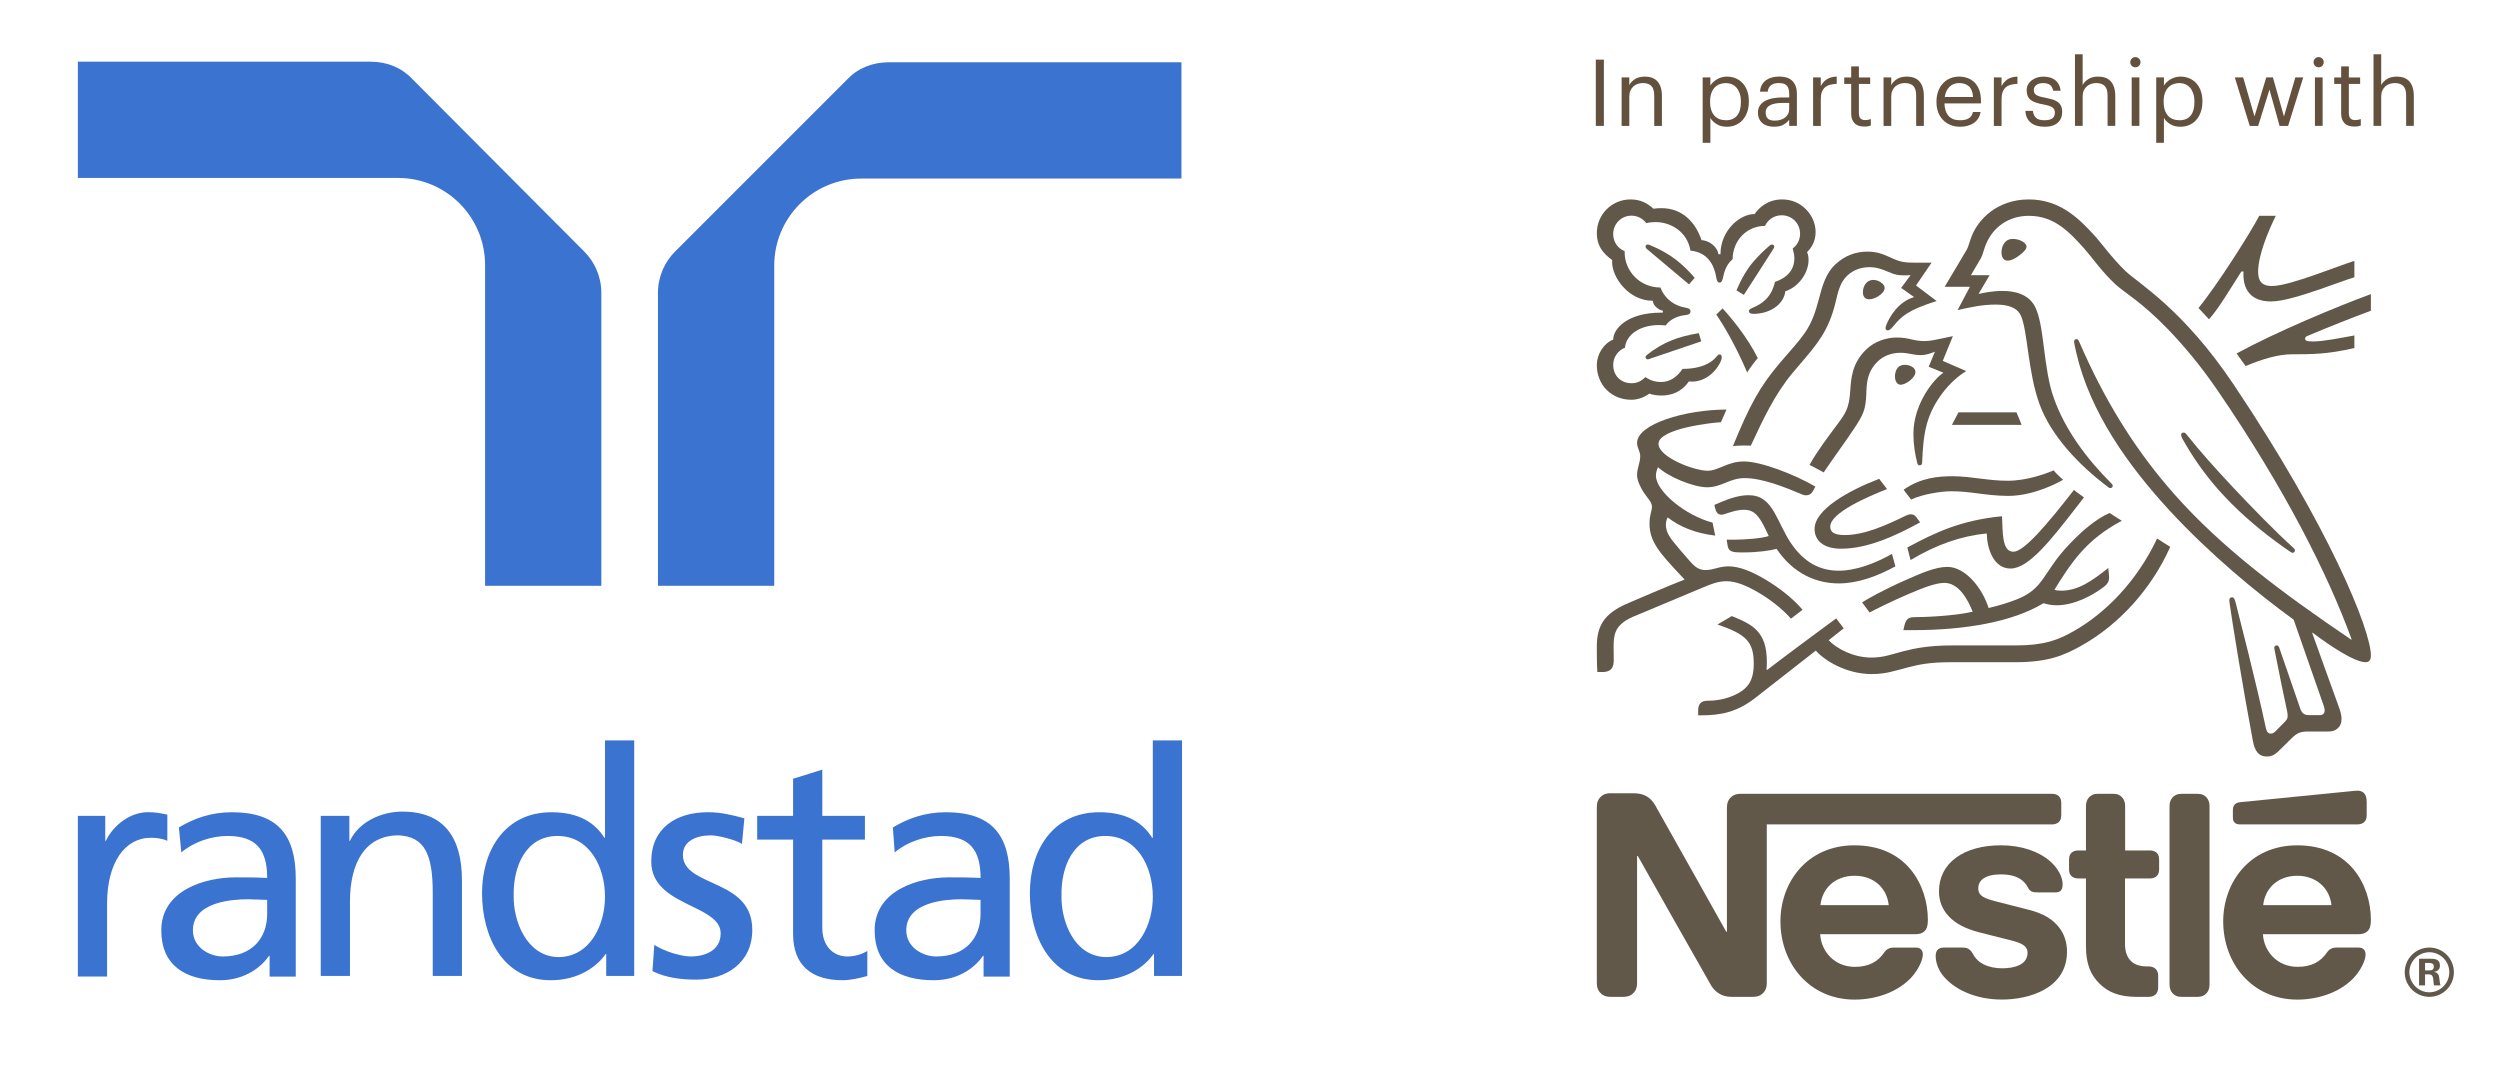 <svg width="190" height="83" viewBox="0 0 190 83" fill="none" xmlns="http://www.w3.org/2000/svg">
<path d="M121.282 4.532H121.895V9.568H121.282V4.532Z" fill="#63513D"/>
<path d="M123.241 5.884H123.826V6.469C123.91 6.295 124.053 6.144 124.253 6.014C124.453 5.885 124.705 5.821 125.01 5.821C125.198 5.821 125.371 5.847 125.532 5.902C125.692 5.957 125.829 6.043 125.944 6.162C126.058 6.283 126.148 6.437 126.211 6.624C126.274 6.812 126.306 7.04 126.306 7.307V9.569H125.721V7.255C125.721 6.929 125.651 6.691 125.51 6.54C125.368 6.389 125.15 6.313 124.855 6.313C124.719 6.313 124.588 6.334 124.464 6.378C124.34 6.42 124.231 6.484 124.137 6.568C124.043 6.653 123.968 6.76 123.912 6.887C123.856 7.015 123.828 7.16 123.828 7.325V9.569H123.243V5.884H123.241Z" fill="#63513D"/>
<path d="M129.404 5.884H129.989V6.504C130.041 6.414 130.11 6.329 130.197 6.246C130.283 6.164 130.381 6.091 130.489 6.028C130.597 5.965 130.714 5.915 130.842 5.877C130.969 5.839 131.101 5.821 131.236 5.821C131.476 5.821 131.7 5.863 131.905 5.948C132.112 6.032 132.289 6.155 132.437 6.315C132.585 6.474 132.702 6.669 132.786 6.9C132.87 7.129 132.913 7.388 132.913 7.675V7.731C132.913 8.012 132.872 8.27 132.793 8.502C132.713 8.734 132.599 8.936 132.454 9.104C132.308 9.273 132.132 9.403 131.925 9.494C131.718 9.585 131.488 9.632 131.235 9.632C130.93 9.632 130.672 9.566 130.464 9.434C130.255 9.303 130.096 9.146 129.988 8.963V10.851H129.403V5.884H129.404ZM131.18 9.139C131.547 9.139 131.826 9.021 132.019 8.785C132.212 8.548 132.307 8.207 132.307 7.758V7.702C132.307 7.472 132.276 7.271 132.216 7.096C132.154 6.921 132.073 6.775 131.973 6.66C131.872 6.546 131.751 6.459 131.613 6.402C131.474 6.343 131.327 6.313 131.172 6.313C131.003 6.313 130.845 6.341 130.696 6.397C130.548 6.453 130.42 6.539 130.313 6.653C130.205 6.768 130.12 6.912 130.059 7.089C129.998 7.264 129.968 7.468 129.968 7.702V7.758C129.968 7.991 129.998 8.194 130.057 8.368C130.115 8.541 130.198 8.684 130.303 8.799C130.408 8.914 130.537 8.999 130.686 9.055C130.836 9.111 131.001 9.139 131.179 9.139H131.18Z" fill="#63513D"/>
<path d="M134.829 9.631C134.659 9.631 134.5 9.61 134.35 9.568C134.2 9.526 134.069 9.461 133.96 9.371C133.849 9.282 133.762 9.17 133.699 9.032C133.636 8.897 133.604 8.734 133.604 8.547C133.604 8.336 133.656 8.156 133.76 8.011C133.863 7.865 134 7.748 134.171 7.658C134.342 7.569 134.539 7.504 134.763 7.465C134.986 7.426 135.215 7.405 135.45 7.405H135.979V7.139C135.979 6.845 135.918 6.634 135.796 6.505C135.674 6.376 135.471 6.312 135.19 6.312C134.683 6.312 134.401 6.53 134.345 6.967H133.76C133.778 6.756 133.831 6.576 133.918 6.431C134.005 6.285 134.115 6.166 134.249 6.075C134.384 5.984 134.534 5.919 134.7 5.878C134.867 5.839 135.039 5.818 135.218 5.818C135.397 5.818 135.561 5.837 135.724 5.878C135.888 5.919 136.032 5.989 136.154 6.089C136.276 6.19 136.375 6.326 136.449 6.494C136.525 6.663 136.563 6.877 136.563 7.135V9.566H135.978V9.101C135.842 9.275 135.684 9.406 135.506 9.496C135.327 9.585 135.102 9.63 134.83 9.63L134.829 9.631ZM134.886 9.167C135.042 9.167 135.186 9.147 135.32 9.107C135.454 9.067 135.569 9.009 135.666 8.934C135.762 8.859 135.838 8.767 135.895 8.656C135.951 8.545 135.979 8.419 135.979 8.28V7.822H135.473C135.289 7.822 135.119 7.835 134.962 7.861C134.805 7.886 134.668 7.928 134.553 7.984C134.438 8.04 134.349 8.114 134.286 8.207C134.223 8.298 134.191 8.412 134.191 8.548C134.191 8.741 134.242 8.893 134.346 9.003C134.45 9.114 134.63 9.168 134.889 9.168L134.886 9.167Z" fill="#63513D"/>
<path d="M137.794 5.884H138.379V6.546C138.435 6.442 138.5 6.347 138.572 6.26C138.645 6.173 138.729 6.098 138.823 6.035C138.917 5.972 139.027 5.922 139.155 5.884C139.282 5.846 139.427 5.825 139.591 5.821V6.371C139.408 6.381 139.241 6.404 139.092 6.441C138.942 6.479 138.813 6.542 138.708 6.631C138.603 6.721 138.522 6.838 138.465 6.987C138.407 7.135 138.381 7.321 138.381 7.546V9.569H137.796V5.884H137.794Z" fill="#63513D"/>
<path d="M141.683 9.618C141.345 9.618 141.096 9.528 140.933 9.35C140.771 9.171 140.69 8.937 140.69 8.646V6.378H140.161V5.885H140.69V5.047H141.275V5.885H142.134V6.378H141.275V8.59C141.275 8.947 141.427 9.126 141.732 9.126C141.826 9.126 141.909 9.119 141.979 9.105C142.049 9.091 142.117 9.073 142.183 9.049V9.542C142.121 9.566 142.054 9.584 141.979 9.598C141.903 9.612 141.805 9.619 141.683 9.619V9.618Z" fill="#63513D"/>
<path d="M143.149 5.884H143.734V6.469C143.818 6.295 143.96 6.144 144.16 6.014C144.361 5.885 144.612 5.821 144.918 5.821C145.105 5.821 145.279 5.847 145.44 5.902C145.599 5.957 145.736 6.043 145.851 6.162C145.966 6.283 146.055 6.437 146.118 6.624C146.181 6.812 146.213 7.04 146.213 7.307V9.569H145.629V7.255C145.629 6.929 145.559 6.691 145.417 6.54C145.276 6.389 145.058 6.313 144.762 6.313C144.626 6.313 144.495 6.334 144.372 6.378C144.247 6.42 144.138 6.484 144.044 6.568C143.951 6.653 143.875 6.76 143.819 6.887C143.763 7.015 143.735 7.16 143.735 7.325V9.569H143.15V5.884H143.149Z" fill="#63513D"/>
<path d="M148.954 9.632C148.691 9.632 148.451 9.587 148.236 9.497C148.02 9.408 147.831 9.282 147.672 9.121C147.512 8.958 147.389 8.762 147.302 8.533C147.216 8.303 147.172 8.047 147.172 7.765V7.709C147.172 7.432 147.214 7.177 147.299 6.945C147.383 6.712 147.502 6.512 147.655 6.346C147.807 6.179 147.989 6.05 148.201 5.958C148.412 5.867 148.644 5.821 148.898 5.821C149.109 5.821 149.315 5.856 149.513 5.924C149.714 5.993 149.89 6.101 150.045 6.248C150.201 6.395 150.324 6.585 150.415 6.819C150.506 7.052 150.552 7.335 150.552 7.667V7.858H147.777C147.791 8.274 147.897 8.592 148.094 8.811C148.292 9.031 148.58 9.14 148.961 9.14C149.539 9.14 149.865 8.932 149.94 8.513H150.525C150.459 8.881 150.286 9.161 150.003 9.35C149.722 9.539 149.372 9.634 148.954 9.634V9.632ZM149.954 7.37C149.926 6.992 149.819 6.722 149.634 6.558C149.448 6.395 149.203 6.313 148.898 6.313C148.593 6.313 148.352 6.409 148.162 6.598C147.971 6.786 147.851 7.044 147.799 7.371H149.954V7.37Z" fill="#63513D"/>
<path d="M151.531 5.884H152.116V6.546C152.172 6.442 152.237 6.347 152.31 6.26C152.382 6.173 152.466 6.098 152.56 6.035C152.654 5.972 152.764 5.922 152.892 5.884C153.019 5.846 153.165 5.825 153.328 5.821V6.371C153.145 6.381 152.979 6.404 152.829 6.441C152.679 6.479 152.55 6.542 152.445 6.631C152.34 6.721 152.259 6.838 152.202 6.987C152.144 7.135 152.118 7.321 152.118 7.546V9.569H151.533V5.884H151.531Z" fill="#63513D"/>
<path d="M155.372 9.631C154.931 9.631 154.584 9.526 154.333 9.316C154.081 9.106 153.947 8.81 153.929 8.428H154.5C154.524 8.649 154.599 8.822 154.729 8.948C154.858 9.076 155.071 9.139 155.367 9.139C155.664 9.139 155.853 9.091 155.98 8.994C156.108 8.899 156.171 8.752 156.171 8.556C156.171 8.36 156.099 8.228 155.955 8.144C155.812 8.06 155.597 7.992 155.31 7.941C155.071 7.899 154.869 7.848 154.704 7.789C154.54 7.731 154.409 7.659 154.309 7.575C154.21 7.491 154.139 7.389 154.094 7.273C154.049 7.156 154.027 7.017 154.027 6.857C154.027 6.688 154.064 6.54 154.14 6.411C154.216 6.282 154.312 6.175 154.433 6.088C154.553 6.001 154.686 5.935 154.834 5.89C154.983 5.846 155.129 5.823 155.275 5.823C155.439 5.823 155.597 5.841 155.747 5.876C155.896 5.911 156.032 5.972 156.151 6.057C156.271 6.142 156.371 6.253 156.451 6.39C156.53 6.527 156.582 6.695 156.606 6.894H156.042C156 6.692 155.919 6.545 155.798 6.453C155.678 6.362 155.502 6.316 155.267 6.316C155.055 6.316 154.886 6.363 154.76 6.46C154.633 6.555 154.57 6.683 154.57 6.842C154.57 6.926 154.582 6.997 154.609 7.056C154.634 7.115 154.68 7.165 154.746 7.21C154.812 7.255 154.9 7.294 155.011 7.329C155.121 7.364 155.261 7.396 155.43 7.424C155.618 7.462 155.791 7.503 155.951 7.547C156.111 7.592 156.248 7.652 156.362 7.731C156.477 7.808 156.567 7.908 156.63 8.033C156.693 8.158 156.725 8.318 156.725 8.516C156.725 8.853 156.612 9.125 156.386 9.329C156.161 9.533 155.822 9.635 155.372 9.635V9.631Z" fill="#63513D"/>
<path d="M157.696 4.123H158.281V6.469C158.365 6.295 158.508 6.144 158.708 6.014C158.908 5.885 159.16 5.821 159.465 5.821C159.653 5.821 159.826 5.847 159.987 5.902C160.147 5.956 160.284 6.043 160.398 6.162C160.513 6.282 160.603 6.436 160.666 6.624C160.729 6.811 160.761 7.04 160.761 7.307V9.568H160.176V7.255C160.176 6.929 160.106 6.691 159.965 6.54C159.823 6.389 159.605 6.313 159.31 6.313C159.174 6.313 159.042 6.334 158.919 6.378C158.795 6.42 158.686 6.484 158.592 6.568C158.498 6.653 158.422 6.76 158.366 6.887C158.31 7.014 158.282 7.16 158.282 7.325V9.568H157.698V4.123H157.696Z" fill="#63513D"/>
<path d="M162.289 5.115C162.181 5.115 162.089 5.077 162.015 5.002C161.939 4.926 161.901 4.835 161.901 4.728C161.901 4.62 161.939 4.527 162.015 4.453C162.09 4.379 162.181 4.34 162.289 4.34C162.397 4.34 162.489 4.378 162.563 4.453C162.639 4.529 162.677 4.62 162.677 4.728C162.677 4.835 162.639 4.928 162.563 5.002C162.488 5.076 162.397 5.115 162.289 5.115ZM162.008 5.883H162.593V9.568H162.008V5.883Z" fill="#63513D"/>
<path d="M163.875 5.884H164.46V6.504C164.512 6.414 164.58 6.329 164.667 6.246C164.754 6.164 164.852 6.091 164.959 6.028C165.067 5.965 165.185 5.915 165.312 5.877C165.439 5.839 165.571 5.821 165.707 5.821C165.946 5.821 166.17 5.863 166.376 5.948C166.583 6.032 166.759 6.155 166.907 6.315C167.056 6.474 167.172 6.669 167.256 6.9C167.34 7.129 167.383 7.388 167.383 7.675V7.731C167.383 8.012 167.343 8.27 167.263 8.502C167.183 8.734 167.07 8.936 166.924 9.104C166.779 9.273 166.602 9.403 166.395 9.494C166.188 9.585 165.959 9.632 165.705 9.632C165.4 9.632 165.143 9.566 164.934 9.434C164.726 9.303 164.566 9.146 164.458 8.963V10.851H163.873V5.884H163.875ZM165.649 9.139C166.016 9.139 166.294 9.021 166.488 8.785C166.681 8.548 166.776 8.207 166.776 7.758V7.702C166.776 7.472 166.745 7.271 166.685 7.096C166.623 6.921 166.542 6.775 166.441 6.66C166.341 6.546 166.22 6.459 166.082 6.402C165.943 6.343 165.796 6.313 165.641 6.313C165.472 6.313 165.313 6.341 165.165 6.397C165.017 6.453 164.889 6.539 164.782 6.653C164.674 6.768 164.588 6.912 164.528 7.089C164.467 7.264 164.437 7.468 164.437 7.702V7.758C164.437 7.991 164.467 8.194 164.526 8.368C164.584 8.541 164.667 8.684 164.772 8.799C164.877 8.914 165.006 8.999 165.155 9.055C165.305 9.111 165.47 9.139 165.648 9.139H165.649Z" fill="#63513D"/>
<path d="M169.848 5.884H170.482L171.341 8.849L172.235 5.884H172.742L173.58 8.849L174.446 5.884H175.045L173.896 9.569H173.248L172.48 6.807L171.621 9.569H170.98L169.846 5.884H169.848Z" fill="#63513D"/>
<path d="M176.217 5.115C176.109 5.115 176.017 5.077 175.942 5.002C175.867 4.926 175.83 4.835 175.83 4.728C175.83 4.62 175.868 4.527 175.942 4.453C176.018 4.378 176.109 4.34 176.217 4.34C176.324 4.34 176.417 4.378 176.491 4.453C176.566 4.529 176.603 4.62 176.603 4.728C176.603 4.835 176.565 4.928 176.491 5.002C176.415 5.077 176.324 5.115 176.217 5.115ZM175.935 5.883H176.52V9.568H175.935V5.883Z" fill="#63513D"/>
<path d="M178.922 9.618C178.583 9.618 178.334 9.528 178.172 9.35C178.009 9.171 177.928 8.937 177.928 8.646V6.378H177.399V5.885H177.928V5.047H178.513V5.885H179.372V6.378H178.513V8.59C178.513 8.947 178.666 9.126 178.971 9.126C179.065 9.126 179.147 9.119 179.217 9.105C179.287 9.091 179.356 9.073 179.421 9.049V9.542C179.36 9.566 179.293 9.584 179.217 9.598C179.142 9.612 179.044 9.619 178.922 9.619V9.618Z" fill="#63513D"/>
<path d="M180.387 4.123H180.972V6.469C181.056 6.295 181.199 6.144 181.399 6.014C181.599 5.885 181.851 5.821 182.156 5.821C182.344 5.821 182.517 5.847 182.677 5.902C182.836 5.956 182.973 6.043 183.088 6.162C183.203 6.282 183.292 6.436 183.355 6.624C183.418 6.811 183.45 7.04 183.45 7.307V9.568H182.866V7.255C182.866 6.929 182.796 6.691 182.654 6.54C182.513 6.389 182.295 6.313 181.999 6.313C181.863 6.313 181.732 6.334 181.609 6.378C181.484 6.42 181.375 6.484 181.281 6.568C181.188 6.653 181.112 6.76 181.056 6.887C181 7.014 180.972 7.16 180.972 7.325V9.568H180.387V4.123Z" fill="#63513D"/>
<path d="M175.426 25.505C176.671 24.976 178.902 24.084 180.188 23.616V22.35C177.605 23.304 173.071 25.182 169.979 26.864C170.062 26.968 170.602 27.725 170.664 27.819C171.971 27.279 173.143 26.926 174.201 26.926C175.685 26.926 176.9 26.926 178.933 26.449V25.494C177.791 25.701 176.578 25.95 175.788 25.95C175.321 25.95 175.187 25.887 175.187 25.732C175.187 25.638 175.25 25.577 175.425 25.504L175.426 25.505Z" fill="#62584A"/>
<path d="M145.244 37.968C146.137 37.542 147.578 37.335 148.294 37.335C148.948 37.335 149.623 37.408 150.245 37.49C150.951 37.584 151.771 37.688 152.631 37.688C154.582 37.688 156.491 36.649 156.792 36.463C156.553 36.256 156.252 35.965 156.076 35.747C155.453 36.017 154.021 36.536 152.599 36.536C151.894 36.536 151.302 36.473 150.648 36.39C149.839 36.287 149.071 36.193 148.418 36.193C147.329 36.193 145.98 36.297 144.673 37.22L145.244 37.968Z" fill="#62584A"/>
<path d="M145.357 27.902C145.181 27.778 144.962 27.726 144.765 27.726C144.33 27.726 144.153 27.985 144.069 28.255C144.027 28.38 144.018 28.504 144.018 28.608C144.018 28.981 144.184 29.24 144.453 29.24C144.827 29.24 145.574 28.721 145.574 28.275C145.574 28.14 145.512 28.005 145.356 27.901L145.357 27.902Z" fill="#62584A"/>
<path d="M161.254 39.577C160.962 39.401 160.548 39.13 160.33 38.985C159.261 39.452 158.203 40.386 157.3 41.33C155.225 43.488 155.412 44.734 153.222 45.575C152.672 45.782 151.997 46.01 151.137 46.208C150.629 44.64 149.352 43.084 148.003 43.084C147.07 43.084 145.99 43.572 144.745 44.122C143.283 44.766 141.944 45.502 141.518 45.782L142.089 46.55C142.524 46.311 143.781 45.69 145.037 45.15C146.127 44.682 147.112 44.299 147.775 44.299C148.844 44.299 149.539 45.513 149.923 46.489C148.523 46.821 146.219 46.904 145.525 46.904C145.203 46.904 145.09 46.956 144.975 47.05C144.871 47.144 144.789 47.309 144.737 47.538L144.654 47.891H145.402C149.282 47.891 152.945 47.279 155.3 45.846C155.632 45.94 155.923 46.002 156.297 46.002C157.646 46.002 159.035 45.264 159.907 44.59C160.218 44.35 160.291 44.133 160.291 43.894C160.291 43.779 160.281 43.676 160.27 43.572L160.229 43.168C158.984 44.153 157.947 44.891 156.66 44.891C156.432 44.891 156.266 44.87 156.131 44.828C157.387 42.814 158.508 41.029 161.258 39.577H161.254Z" fill="#62584A"/>
<path d="M173.548 41.58L174.056 41.932C174.129 41.984 174.18 42.015 174.242 42.015C174.346 42.015 174.418 41.911 174.418 41.829C174.418 41.777 174.397 41.725 174.336 41.673C172.822 40.294 171.191 38.611 169.667 36.994C168.473 35.717 167.25 34.368 166.17 33.009C166.097 32.916 166.036 32.875 165.952 32.875C165.827 32.875 165.765 32.958 165.765 33.051C165.765 33.197 165.869 33.373 166.129 33.808C166.917 35.148 167.893 36.495 169.096 37.762C170.393 39.142 171.919 40.429 173.548 41.581V41.58Z" fill="#62584A"/>
<path d="M143.417 37.168L142.816 36.39C140.491 37.283 137.908 38.724 137.908 40.198C137.908 41.039 138.53 41.703 139.931 41.703C141.986 41.703 144.174 40.666 145.928 39.7L145.679 39.357C145.533 39.15 145.409 39.087 145.211 39.087C145.087 39.087 144.953 39.139 144.838 39.191C143.333 39.927 141.704 40.664 140.189 40.664C139.317 40.664 139.1 40.394 139.1 40.02C139.1 38.962 141.984 37.738 143.416 37.167L143.417 37.168Z" fill="#62584A"/>
<path d="M153.015 41.932C152.133 41.932 152.216 40.428 152.154 39.234C149.042 39.535 147.091 40.459 144.954 41.61L145.203 42.565C147.144 41.402 149.011 40.739 150.993 40.541C151.014 41.683 151.501 43.209 152.798 43.209C154.188 43.209 155.88 41.03 157.861 38.477L158.38 37.802C158.11 37.595 157.809 37.408 157.623 37.231C155.59 39.847 153.825 41.932 153.016 41.932H153.015Z" fill="#62584A"/>
<path d="M153.254 31.337H148.843L148.346 32.291H153.647L153.254 31.337Z" fill="#62584A"/>
<path d="M148.781 23.564C149.87 23.325 150.65 23.149 151.687 23.149C152.61 23.149 153.274 23.367 153.565 23.948C154.105 25.027 154.105 28.296 155.018 30.755C155.868 33.069 157.944 35.331 160.278 37.063C160.309 37.084 160.34 37.094 160.382 37.094C160.496 37.094 160.568 37.012 160.568 36.928C160.568 36.866 160.547 36.824 160.495 36.772C158.544 34.822 156.957 32.664 156.106 30.297C155.265 27.994 155.401 24.755 154.665 23.314C154.176 22.359 153.139 22.11 152.185 22.11C151.417 22.11 150.702 22.265 150.37 22.338L151.21 20.916H149.788C150.089 20.387 150.399 19.899 150.556 19.609C150.69 19.36 150.744 19.05 150.909 18.624C151.449 17.265 152.641 16.403 154.197 16.403C156.148 16.403 157.289 17.659 158.421 18.914C158.94 19.495 159.791 20.709 160.776 21.612C161.451 22.235 162.737 22.93 164.719 24.975C165.861 26.157 167.189 27.694 168.588 29.748C173.6 37.086 176.888 43.55 178.724 48.594L178.694 48.615C173.433 45.045 168.878 41.672 165.206 37.511C162.601 34.554 160.34 31.13 158.368 26.761C158.233 26.47 158.119 26.201 157.994 25.919C157.942 25.805 157.891 25.774 157.808 25.774C157.704 25.774 157.632 25.847 157.632 25.95C157.632 26.065 157.684 26.313 157.798 26.811C158.846 31.335 161.752 35.392 164.854 38.765C167.947 42.117 171.443 45.003 174.318 47.098L176.558 53.511C176.61 53.667 176.673 53.833 176.673 53.989C176.673 54.103 176.642 54.196 176.569 54.259C176.506 54.322 176.424 54.352 176.238 54.352H175.563C175.272 54.352 175.159 54.31 175.055 54.228C174.952 54.145 174.879 54.021 174.827 53.875C174.63 53.273 173.447 49.901 173.219 49.217C173.177 49.092 173.104 49.05 173.022 49.05C172.918 49.05 172.845 49.133 172.845 49.226C172.845 49.309 172.876 49.403 172.928 49.694C173.229 51.229 173.581 52.952 173.727 53.607C173.79 53.907 173.861 54.187 173.861 54.395C173.861 54.581 173.819 54.686 173.664 54.841L172.968 55.546C172.802 55.713 172.71 55.753 172.574 55.753C172.407 55.753 172.273 55.639 172.211 55.349C171.423 51.666 170.23 47.099 169.918 45.833C169.845 45.553 169.793 45.396 169.627 45.396C169.481 45.396 169.429 45.499 169.429 45.624C169.429 45.718 169.45 45.831 169.46 45.915C169.646 47.222 170.405 51.986 171.223 56.334C171.369 57.081 171.649 57.496 172.293 57.496C172.584 57.496 172.864 57.381 173.122 57.132C173.548 56.706 173.672 56.592 174.18 56.093C174.543 55.741 174.792 55.595 175.415 55.595H176.95C177.312 55.595 177.51 55.502 177.686 55.336C177.853 55.181 177.956 54.963 177.956 54.652C177.956 54.341 177.874 54.071 177.759 53.749C177.364 52.691 176.099 49.11 175.725 48.104L175.756 48.083C177.054 49.068 178.941 50.325 179.771 50.325C180.03 50.325 180.187 50.212 180.187 49.806C180.187 47.897 177.012 40.04 169.76 29.228C165.9 23.469 162.507 21.528 161.552 20.614C160.503 19.608 159.704 18.466 159.196 17.916C158.066 16.682 156.602 15.156 154.195 15.156C151.788 15.156 150.335 16.672 149.837 17.979C149.691 18.353 149.578 18.809 149.473 18.975C149.245 19.349 148.218 21.103 147.792 21.798H149.712L148.779 23.563L148.781 23.564Z" fill="#62584A"/>
<path d="M170.342 20.638H170.508C170.508 20.711 170.498 20.793 170.498 20.866C170.498 22.039 171.1 22.911 172.584 22.911C173.496 22.911 174.929 22.455 176.277 21.997C177.398 21.613 178.425 21.219 178.933 21.073V19.828C178.352 20.004 177.17 20.46 175.945 20.886C174.659 21.332 173.393 21.737 172.656 21.737C171.848 21.737 171.618 21.29 171.618 20.658C171.618 19.351 172.438 17.473 172.956 16.403H171.701C171.047 17.67 168.473 21.727 167.084 23.408L167.883 24.268C168.63 23.438 169.45 22.026 170.342 20.637V20.638Z" fill="#62584A"/>
<path d="M179.161 60.092C178.995 60.092 178.829 60.113 178.55 60.143L170.269 60.964C170.031 60.984 169.916 61.057 169.834 61.15C169.74 61.253 169.699 61.389 169.699 61.575V62.115C169.699 62.322 169.741 62.416 169.814 62.499C169.908 62.602 170.042 62.654 170.23 62.654H179.164C179.382 62.654 179.547 62.591 179.672 62.488C179.806 62.363 179.869 62.197 179.869 61.947V60.982C179.869 60.608 179.796 60.422 179.672 60.286C179.557 60.162 179.371 60.089 179.164 60.089L179.161 60.092Z" fill="#62584A"/>
<path d="M132.139 52.662C131.443 53.067 130.583 53.254 129.826 53.254C129.504 53.254 129.358 53.317 129.245 53.431C129.12 53.555 129.059 53.741 129.059 54.002V54.365H129.318C130.709 54.365 131.995 54.147 133.406 53.037L138.001 49.446C138.655 50.194 140.305 51.23 142.256 51.23C143.356 51.23 144.061 50.96 145.079 50.702C145.866 50.504 146.635 50.328 148.315 50.328H153.181C155.671 50.328 156.875 49.809 158.204 49.061C161.088 47.442 163.547 44.703 164.938 41.559C164.574 41.331 164.233 41.124 163.942 40.926C162.386 44.205 160.019 46.593 157.593 47.973C156.441 48.626 155.404 49.052 153.162 49.052H148.317C146.584 49.052 145.494 49.28 144.645 49.498C143.732 49.736 143.15 49.975 142.228 49.975C140.858 49.975 139.593 49.301 138.98 48.657L140.122 47.754L139.551 46.997C139.219 47.236 135.162 50.236 134.311 50.91L134.259 50.879C134.28 50.672 134.28 50.485 134.28 50.298C134.28 48.016 133.222 47.466 131.614 46.822L130.524 47.466C132.734 48.203 133.284 48.794 133.284 50.444C133.284 51.751 132.816 52.27 132.143 52.665L132.139 52.662Z" fill="#62584A"/>
<path d="M131.225 41.018L131.298 41.465C131.329 41.651 131.402 41.807 131.557 41.88C131.743 41.974 132.013 41.984 132.481 41.984C133.663 41.984 134.525 41.838 135.022 41.714C136.298 43.613 138.052 44.339 139.744 44.339C141.185 44.339 142.649 43.81 144.05 43.042L143.791 42.097C142.421 42.865 141 43.373 139.745 43.373C138.344 43.373 137.099 42.772 136.062 41.204C135.625 40.54 135.284 39.71 134.868 38.974C134.37 38.102 133.831 37.634 132.886 37.634C132.026 37.634 131.185 37.987 130.293 38.37L130.335 38.568C130.408 38.89 130.532 39.118 130.833 39.118C130.968 39.118 131.103 39.056 131.176 39.035C131.674 38.88 132.037 38.744 132.546 38.744C133.324 38.744 133.698 39.2 134.227 40.321L134.424 40.737C133.884 40.923 132.619 41.017 131.674 41.017H131.228L131.225 41.018Z" fill="#62584A"/>
<path d="M152.973 18.158C152.298 18.158 152.112 18.812 152.112 19.176C152.112 19.467 152.216 19.808 152.58 19.808C152.881 19.808 153.254 19.59 153.545 19.352C153.825 19.124 154.013 18.936 154.013 18.75C154.013 18.574 153.846 18.407 153.597 18.294C153.421 18.211 153.202 18.16 152.974 18.16L152.973 18.158Z" fill="#62584A"/>
<path d="M167.718 75.461C167.842 75.305 167.925 75.108 167.925 74.838V61.255C167.925 60.985 167.842 60.787 167.718 60.632C167.562 60.444 167.344 60.331 167.022 60.331H165.788C165.466 60.331 165.248 60.446 165.092 60.632C164.968 60.787 164.885 60.985 164.885 61.255V74.838C164.885 75.108 164.968 75.305 165.092 75.461C165.248 75.648 165.466 75.762 165.788 75.762H167.022C167.344 75.762 167.562 75.647 167.718 75.461Z" fill="#62584A"/>
<path d="M134.048 75.42C134.193 75.244 134.276 75.046 134.276 74.703V62.655H155.951C156.169 62.655 156.334 62.593 156.459 62.489C156.593 62.364 156.656 62.198 156.656 61.949V61.035C156.656 60.786 156.593 60.619 156.459 60.495C156.334 60.391 156.168 60.328 155.951 60.328H132.294C131.9 60.328 131.651 60.462 131.474 60.671C131.329 60.847 131.246 61.045 131.246 61.388V70.81H131.194C131.194 70.81 126.037 61.616 125.788 61.19C125.612 60.889 125.415 60.682 125.156 60.525C124.897 60.38 124.627 60.286 124.107 60.286H122.406C122.011 60.286 121.762 60.42 121.586 60.629C121.44 60.805 121.358 61.003 121.358 61.346V74.701C121.358 75.043 121.44 75.241 121.586 75.417C121.762 75.624 122.011 75.76 122.406 75.76H123.37C123.765 75.76 124.014 75.626 124.19 75.417C124.336 75.241 124.418 75.043 124.418 74.701V65.05H124.47C124.47 65.05 129.824 74.534 130.041 74.888C130.342 75.386 130.85 75.76 131.576 75.76H133.226C133.621 75.76 133.87 75.626 134.047 75.417L134.048 75.42Z" fill="#62584A"/>
<path d="M146.26 70.771C146.436 70.605 146.519 70.367 146.519 69.92C146.519 68.561 146.093 67.149 145.2 66.07C144.288 64.98 142.897 64.244 140.936 64.244C137.335 64.244 135.313 67.056 135.313 70.024C135.313 73.189 137.481 75.97 140.957 75.97C142.69 75.97 144.391 75.317 145.367 74.165C145.792 73.667 146.135 72.971 146.135 72.546C146.135 72.4 146.104 72.276 146.022 72.183C145.939 72.08 145.815 72.017 145.596 72.017H143.925C143.594 72.017 143.364 72.141 143.199 72.39C142.712 73.107 142.005 73.481 140.968 73.481C139.412 73.481 138.406 72.298 138.333 71.001H145.554C145.876 71.001 146.104 70.928 146.26 70.773V70.771ZM138.354 68.788C138.488 67.512 139.464 66.558 140.949 66.558C142.433 66.558 143.408 67.512 143.542 68.788H138.354Z" fill="#62584A"/>
<path d="M127.365 19.735C126.785 19.289 126.131 18.926 125.363 18.614C125.311 18.593 125.269 18.584 125.228 18.584C125.114 18.584 125.062 18.666 125.062 18.739C125.062 18.802 125.083 18.854 125.177 18.936C126.079 19.704 127.823 21.167 128.362 21.613L128.797 21.115C128.33 20.565 127.852 20.109 127.365 19.735Z" fill="#62584A"/>
<path d="M121.773 51.075C122.551 51.075 122.645 50.608 122.645 50.161C122.645 49.86 122.635 49.517 122.635 49.144C122.645 48.283 122.677 47.515 124.067 46.892C124.627 46.643 127.377 45.522 129.421 44.65C130.023 44.391 130.583 44.173 131.206 44.173C131.901 44.173 132.7 44.474 133.695 45.066C134.536 45.564 135.418 46.238 136.114 47.017L136.995 46.342C136.238 45.449 135.19 44.65 134.142 44.027C133.093 43.404 132.16 43.042 131.371 43.042C131.028 43.042 130.748 43.105 130.51 43.167C130.23 43.239 129.97 43.322 129.638 43.322C129.255 43.322 128.933 43.228 128.465 42.689C128.289 42.492 127.168 41.216 126.93 40.842C126.815 40.666 126.608 40.313 126.608 39.897C126.608 39.721 126.639 39.514 126.744 39.326C127.71 40.074 128.902 40.53 130.355 40.706L130.157 39.721C128.072 39.171 125.851 37.335 125.851 36.151C125.851 35.902 125.914 35.726 126.007 35.507C126.815 36.255 128.715 37.033 129.742 37.033C130.302 37.033 130.759 36.847 131.194 36.669C131.61 36.502 132.024 36.337 132.584 36.337C133.912 36.337 135.551 36.981 136.994 37.593C137.076 37.623 137.17 37.644 137.264 37.644C137.492 37.644 137.668 37.541 137.783 37.322L137.969 36.98C136.382 36.056 133.851 35.071 132.532 35.071C131.931 35.071 131.495 35.226 131.08 35.392C130.612 35.58 130.208 35.776 129.782 35.776C128.734 35.776 126.047 34.738 126.047 33.731C126.047 32.549 130.323 32.093 130.789 32.093L131.214 31.127C128.111 31.127 124.418 32.217 124.418 33.659C124.418 34.074 124.657 34.281 124.657 34.665C124.657 35.184 124.418 35.537 124.418 36.117C124.418 36.501 124.646 36.989 124.916 37.415C125.207 37.861 125.549 38.151 125.549 38.525C125.549 38.804 125.363 39.136 125.363 39.791C125.363 41.192 126.162 42.043 127.718 43.714L128.029 44.045C126.743 44.544 124.345 45.581 123.786 45.82C121.845 46.629 121.358 47.615 121.358 49.172C121.358 49.773 121.358 50.458 121.4 51.071H121.773V51.075Z" fill="#62584A"/>
<path d="M179.671 72.182C179.588 72.078 179.463 72.015 179.245 72.015H177.574C177.242 72.015 177.014 72.14 176.848 72.389C176.361 73.106 175.654 73.479 174.617 73.479C173.061 73.479 172.055 72.297 171.982 70.999H179.224C179.546 70.999 179.774 70.927 179.929 70.771C180.106 70.605 180.188 70.367 180.188 69.92C180.188 68.561 179.763 67.149 178.871 66.07C177.958 64.98 176.547 64.244 174.586 64.244C170.985 64.244 168.963 67.056 168.963 70.024C168.963 73.189 171.131 75.97 174.607 75.97C176.34 75.97 178.042 75.317 179.017 74.165C179.442 73.667 179.785 72.971 179.785 72.546C179.785 72.4 179.754 72.276 179.671 72.183V72.182ZM174.596 66.558C176.049 66.558 177.055 67.512 177.191 68.788H172.003C172.137 67.512 173.113 66.558 174.597 66.558H174.596Z" fill="#62584A"/>
<path d="M145.232 25.785C144.932 25.712 144.61 25.651 144.153 25.651C143.333 25.651 142.452 25.962 141.85 26.544C140.75 27.592 140.688 28.723 140.616 29.729C140.522 31.068 140.273 31.4 139.546 32.375C138.954 33.175 138.146 34.223 137.523 35.332C137.72 35.426 138.374 35.779 138.602 35.903C139.318 34.824 140.313 33.496 140.967 32.489C141.559 31.575 141.797 31.182 141.839 29.957C141.849 29.75 141.849 29.553 141.87 29.355C141.921 28.723 142.088 28.079 142.69 27.487C143.136 27.041 143.778 26.812 144.422 26.812C145.066 26.812 145.407 26.989 145.948 26.989C146.331 26.989 146.612 26.895 146.86 26.803L147.057 26.73L146.58 27.872L147.701 28.328C146.985 28.774 145.419 30.695 145.419 32.967C145.419 33.787 145.543 34.544 145.719 35.219C145.74 35.292 145.781 35.365 145.896 35.365C145.999 35.365 146.072 35.302 146.083 35.188L146.093 34.949C146.124 34.253 146.176 33.154 146.457 32.168C146.924 30.509 148.18 28.951 149.435 28.204L147.651 27.425L148.419 25.547L147.579 25.724C147.071 25.827 146.698 25.921 146.251 25.921C145.962 25.921 145.629 25.879 145.235 25.787L145.232 25.785Z" fill="#62584A"/>
<path d="M154.136 69.131L151.781 68.529C150.805 68.28 150.349 68.104 150.349 67.502C150.349 66.9 150.868 66.454 152.072 66.454C152.777 66.454 153.421 66.609 153.835 67.046C154.178 67.41 154.115 67.596 154.385 67.741C154.552 67.824 154.738 67.824 155.029 67.824H156.201C156.389 67.824 156.523 67.793 156.627 67.678C156.709 67.585 156.761 67.439 156.761 67.201C156.761 66.661 156.409 65.967 155.786 65.436C154.956 64.72 153.649 64.243 152.072 64.243C149.229 64.243 147.361 65.592 147.361 67.75C147.361 68.518 147.641 69.141 148.097 69.628C148.626 70.199 149.383 70.594 150.483 70.873L152.86 71.475C153.513 71.642 154.094 71.839 154.094 72.409C154.094 73.29 153.16 73.591 152.164 73.591C151.677 73.591 151.168 73.497 150.753 73.29C150.462 73.145 150.213 72.938 150.037 72.658C149.881 72.42 149.83 72.242 149.59 72.108C149.445 72.025 149.269 72.014 149.031 72.014H147.745C147.465 72.014 147.329 72.097 147.236 72.211C147.143 72.326 147.112 72.491 147.112 72.658C147.112 73.073 147.257 73.591 147.599 74.058C148.388 75.117 150.037 75.967 152.143 75.967C154.249 75.967 157.092 75.107 157.092 72.325C157.092 71.608 156.884 70.996 156.5 70.498C156.013 69.866 155.317 69.429 154.134 69.128L154.136 69.131Z" fill="#62584A"/>
<path d="M158.534 71.944C158.534 73.272 158.898 74.102 159.571 74.766C160.194 75.379 161.003 75.763 162.414 75.763H163.295C163.514 75.763 163.679 75.7 163.803 75.596C163.938 75.472 164.022 75.305 164.022 75.056V74.153C164.022 73.904 163.939 73.738 163.803 73.613C163.679 73.51 163.514 73.447 163.295 73.447H163.171C162.611 73.447 162.226 73.301 161.967 73.052C161.657 72.761 161.5 72.316 161.5 71.734V66.763H163.389C163.607 66.763 163.773 66.7 163.897 66.596C164.031 66.472 164.094 66.305 164.094 66.056V65.34C164.094 65.09 164.033 64.924 163.897 64.799C163.773 64.696 163.606 64.633 163.389 64.633H161.511V61.25C161.511 60.98 161.428 60.783 161.304 60.627C161.149 60.441 160.93 60.327 160.608 60.327H159.436C159.114 60.327 158.895 60.441 158.74 60.627C158.616 60.783 158.533 60.98 158.533 61.25V64.633H157.952C157.734 64.633 157.569 64.696 157.444 64.799C157.31 64.924 157.247 65.09 157.247 65.34V66.056C157.247 66.305 157.308 66.472 157.444 66.596C157.569 66.7 157.734 66.763 157.952 66.763H158.533V71.941L158.534 71.944Z" fill="#62584A"/>
<path d="M135.209 27.654C133.747 29.386 132.979 30.787 131.702 33.901C131.91 33.88 132.21 33.859 132.543 33.859C132.71 33.859 132.844 33.859 133.063 33.869L133.218 33.537C133.935 32.001 134.899 29.925 136.248 28.328L136.715 27.778C138.105 26.149 138.967 25.184 139.506 22.963C139.692 22.173 139.849 21.468 140.378 20.96C140.855 20.504 141.457 20.306 142.068 20.306C142.587 20.306 142.971 20.431 143.531 20.669C144.039 20.887 144.226 20.928 144.765 20.928C144.953 20.928 145.087 20.918 145.211 20.907L144.485 21.882L145.47 22.578C144.236 22.942 143.582 24.134 143.364 24.684C143.322 24.799 143.303 24.87 143.303 24.943C143.303 25.026 143.345 25.11 143.469 25.11C143.603 25.11 143.708 25.006 143.885 24.799C144.487 24.073 144.964 23.574 147.185 22.879L145.617 21.696L146.8 19.964H145.69C144.985 19.964 144.517 19.954 143.906 19.673C143.076 19.289 142.65 19.123 141.913 19.123C141.01 19.123 140.19 19.444 139.516 20.067C138.738 20.784 138.498 21.738 138.218 22.786C138 23.595 137.741 24.488 137.16 25.308C136.672 26.004 136.319 26.347 135.209 27.654Z" fill="#62584A"/>
<path d="M130.437 23.907C130.987 24.706 131.911 26.252 132.783 28.307C132.938 28.048 133.406 27.414 133.592 27.217C132.793 25.597 131.485 24.051 130.915 23.439L130.437 23.907Z" fill="#62584A"/>
<path d="M142.712 22.537C142.992 22.371 143.231 22.133 143.231 21.884C143.231 21.769 143.179 21.655 143.065 21.552C142.867 21.366 142.597 21.272 142.369 21.272C141.85 21.272 141.58 21.76 141.58 22.205C141.58 22.548 141.746 22.746 142.067 22.746C142.264 22.746 142.492 22.663 142.711 22.538L142.712 22.537Z" fill="#62584A"/>
<path d="M125.062 27.144C125.062 27.217 125.114 27.311 125.228 27.311C125.301 27.311 125.363 27.28 125.499 27.228L129.295 25.942L129.109 25.319C127.563 25.578 126.443 25.973 125.167 26.969C125.094 27.032 125.063 27.073 125.063 27.146L125.062 27.144Z" fill="#62584A"/>
<path d="M126.225 23.762C123.683 23.762 122.604 24.986 122.604 25.806C121.847 26.117 121.359 26.958 121.359 27.736C121.359 29.282 122.49 30.382 123.984 30.382C124.483 30.382 124.991 30.185 125.343 29.915C125.602 30.009 125.935 30.061 126.277 30.061C126.993 30.061 127.791 29.811 128.352 28.991C128.435 29.001 128.507 29.001 128.59 29.001C129.502 29.001 130.292 28.399 130.707 27.61C130.811 27.413 130.853 27.257 130.853 27.143C130.853 27.028 130.801 26.936 130.686 26.936C130.541 26.936 130.52 27.07 130.261 27.309C129.68 27.838 128.787 28.035 127.875 28.035C127.428 28.689 126.878 29.032 126.246 29.032C125.778 29.032 125.416 28.907 125.042 28.658C124.741 28.99 124.368 29.126 124.005 29.126C123.185 29.126 122.604 28.555 122.604 27.725C122.604 27.144 122.978 26.625 123.496 26.428C123.59 25.4 124.69 24.705 126.058 24.705C126.235 24.705 126.411 24.715 126.597 24.736C126.804 24.404 127.302 24.051 128.008 23.957C128.153 23.936 128.267 23.927 128.351 23.885C128.433 23.843 128.475 23.76 128.475 23.666C128.475 23.584 128.444 23.511 128.36 23.459C128.288 23.417 128.163 23.396 128.018 23.366C127.364 23.241 126.586 22.837 126.191 21.85C124.624 21.85 123.474 20.595 123.474 19.183V19.089C122.954 18.882 122.602 18.383 122.602 17.791C122.602 17.013 123.213 16.391 123.991 16.391C124.459 16.391 124.863 16.619 125.122 16.962C125.34 16.899 125.59 16.879 125.827 16.879C126.989 16.879 128.235 17.615 128.474 19.048C129.968 19.183 130.321 20.449 130.413 20.978C130.465 21.248 130.507 21.476 130.684 21.476C130.87 21.476 130.912 21.269 130.975 20.988C131.089 20.459 131.285 20.033 131.68 19.702C131.68 18.343 132.697 17.17 134.139 17.17C134.357 16.693 134.834 16.361 135.405 16.361C136.183 16.361 136.806 16.963 136.806 17.762C136.806 18.23 136.588 18.634 136.246 18.883C136.319 19.153 136.371 19.391 136.371 19.62C136.371 20.492 135.852 21.104 134.897 21.426C134.773 21.955 134.545 22.432 134.171 22.785C133.548 23.387 132.916 23.387 132.916 23.636C132.916 23.77 133.01 23.854 133.268 23.854C134.42 23.854 135.551 23.21 135.685 22.141C136.785 21.767 137.449 20.658 137.449 19.774C137.449 19.546 137.428 19.349 137.334 19.162C137.635 18.87 137.987 18.374 137.987 17.636C137.987 16.992 137.708 16.339 137.209 15.862C136.774 15.436 136.161 15.156 135.446 15.156C134.409 15.156 133.734 15.716 133.35 16.266C132.219 16.266 130.756 17.521 130.756 19.317H130.601C130.497 18.694 129.854 18.279 129.315 18.248C128.88 16.941 127.893 15.82 126.275 15.82C126.089 15.82 125.86 15.829 125.664 15.862C125.186 15.426 124.657 15.156 123.92 15.156C122.509 15.156 121.358 16.287 121.358 17.72C121.358 18.613 121.762 19.224 122.53 19.765C122.53 19.765 122.521 19.879 122.521 19.931C122.521 21.073 123.766 22.858 125.612 22.858C125.612 23.149 125.974 23.542 126.38 23.615V23.76H126.225V23.762Z" fill="#62584A"/>
<path d="M134.847 18.749C134.847 18.666 134.774 18.582 134.671 18.582C134.577 18.582 134.525 18.644 134.431 18.716C134.037 19.059 133.684 19.401 133.31 19.826C132.781 20.418 132.335 21.206 131.971 22.068L132.531 22.411C132.914 21.84 134.15 19.889 134.783 18.904C134.825 18.841 134.844 18.789 134.844 18.749H134.847Z" fill="#62584A"/>
<path d="M184.573 73.184H184.304V73.749H184.592C184.8 73.749 184.97 73.72 184.97 73.462C184.97 73.214 184.781 73.184 184.574 73.184M184.99 74.888C184.891 74.601 185.029 74.055 184.623 74.055H184.304V74.888H183.848V72.866H184.751C185.117 72.866 185.435 72.934 185.435 73.381C185.435 73.679 185.256 73.818 184.979 73.867C185.524 73.945 185.326 74.491 185.483 74.888H184.988H184.99ZM184.632 72.371C183.798 72.371 183.113 73.055 183.113 73.888C183.113 74.72 183.798 75.414 184.632 75.414C185.464 75.414 186.149 74.72 186.147 73.886C186.147 73.053 185.463 72.369 184.63 72.369M184.633 75.761C183.602 75.761 182.758 74.919 182.758 73.888C182.758 72.856 183.602 72.014 184.633 72.014C185.663 72.014 186.496 72.856 186.496 73.888C186.496 74.919 185.663 75.761 184.633 75.761Z" fill="#62584A"/>
<path fill-rule="evenodd" clip-rule="evenodd" d="M36.866 44.52H45.702V22.268C45.702 21.02 45.193 19.909 44.407 19.122L31.314 5.984C30.528 5.151 29.418 4.688 28.169 4.688H5.918V13.524H30.251C33.905 13.524 36.866 16.485 36.866 20.14V44.518V44.52ZM58.887 44.52H50.004V22.268C50.004 21.02 50.514 19.909 51.3 19.122L64.392 6.03C65.179 5.198 66.288 4.734 67.538 4.734H89.79V13.571H65.457C61.803 13.571 58.842 16.532 58.842 20.186V44.518H58.888L58.887 44.52ZM84.006 63.533C81.6 63.533 80.629 65.845 80.675 68.066C80.629 69.963 81.6 72.692 84.052 72.739C86.55 72.739 87.614 70.194 87.614 68.159C87.614 65.846 86.412 63.533 84.006 63.533ZM89.835 74.173H87.706V72.509H87.66C87.058 73.388 85.671 74.498 83.496 74.498C79.842 74.498 78.269 71.167 78.269 67.882C78.269 64.598 80.027 61.73 83.543 61.73C85.671 61.73 86.873 62.563 87.567 63.673H87.614V56.271H89.835V74.173ZM65.733 63.81H62.495V70.518C62.495 71.952 63.373 72.692 64.391 72.692C65.085 72.692 65.593 72.462 65.918 72.277V74.173C65.408 74.312 64.716 74.496 64.021 74.496C61.708 74.496 60.275 73.387 60.275 70.981V63.81H57.546V62.006H60.275V59.185L62.496 58.491V62.006H65.734V63.81H65.733ZM24.376 62.006H26.551V63.903H26.597C27.245 62.514 28.91 61.682 30.576 61.682C33.722 61.682 35.108 63.624 35.108 66.909V74.172H32.888V67.834C32.888 64.966 32.286 63.578 30.297 63.486C27.753 63.486 26.597 65.567 26.597 68.528V74.172H24.376V62.006ZM5.918 62.006H7.999V63.902H8.046C8.647 62.654 9.942 61.727 11.238 61.727C11.812 61.727 12.168 61.8 12.563 61.881L12.565 61.881C12.615 61.891 12.666 61.902 12.718 61.912V63.901C12.303 63.716 11.839 63.67 11.47 63.67C9.481 63.67 8.139 65.566 8.139 68.666V74.218H5.918V62.006ZM74.522 69.454C74.522 71.304 73.366 72.692 71.145 72.692C70.127 72.692 68.878 71.998 68.878 70.704C68.878 68.529 71.885 68.344 73.087 68.344C73.319 68.344 73.561 68.356 73.804 68.367L73.804 68.367L73.805 68.368C74.047 68.379 74.29 68.391 74.522 68.391V69.454ZM68 64.781C68.925 63.995 70.267 63.533 71.516 63.533C73.737 63.533 74.523 64.643 74.523 66.725C73.644 66.679 73.042 66.679 72.117 66.679C69.804 66.679 66.473 67.65 66.473 70.704C66.473 73.387 68.323 74.498 70.96 74.498C72.995 74.498 74.198 73.388 74.706 72.648H74.752V74.221H76.741V66.773C76.741 63.442 75.353 61.73 71.884 61.73C70.311 61.73 69.016 62.194 67.859 62.886L67.997 64.783L68 64.781ZM16.928 72.692C19.149 72.692 20.305 71.304 20.305 69.454V68.391C20.073 68.391 19.831 68.379 19.588 68.368L19.588 68.367L19.587 68.367C19.345 68.356 19.102 68.344 18.87 68.344C17.668 68.344 14.661 68.529 14.661 70.704C14.661 71.998 15.911 72.692 16.928 72.692ZM17.299 63.533C16.05 63.533 14.708 63.995 13.783 64.781L13.781 64.783L13.596 62.886C14.753 62.194 16.048 61.73 17.621 61.73C21.09 61.73 22.478 63.442 22.478 66.773V74.221H20.49V72.648H20.443C19.935 73.388 18.732 74.498 16.697 74.498C14.107 74.498 12.257 73.387 12.257 70.704C12.257 67.65 15.587 66.679 17.901 66.679C18.826 66.679 19.427 66.679 20.306 66.725C20.306 64.643 19.52 63.533 17.299 63.533ZM52.502 72.692C51.856 72.692 50.606 72.369 49.727 71.814L49.726 71.815L49.587 73.804C50.605 74.313 51.762 74.452 52.918 74.452C55.093 74.452 57.174 73.248 57.174 70.658C57.174 68.469 55.541 67.728 54.092 67.07C52.938 66.546 51.901 66.075 51.901 64.967C51.901 63.95 52.873 63.487 54.029 63.487C54.539 63.487 55.879 63.811 56.389 64.135L56.573 62.192L56.479 62.167C55.635 61.944 54.824 61.729 53.798 61.729C51.393 61.729 49.496 62.931 49.496 65.475C49.496 67.372 51.114 68.161 52.558 68.865C53.72 69.432 54.77 69.944 54.77 70.935C54.77 72.277 53.52 72.692 52.502 72.692ZM39.041 68.066C38.995 65.845 39.966 63.533 42.372 63.533C44.777 63.533 45.98 65.846 45.98 68.159C45.98 70.194 44.916 72.739 42.418 72.739C40.012 72.692 38.995 69.963 39.041 68.066ZM46.072 74.173H48.2V56.271H45.98V63.673H45.933C45.239 62.563 44.037 61.73 41.908 61.73C38.393 61.73 36.635 64.598 36.635 67.882C36.635 71.167 38.208 74.498 41.862 74.498C44.037 74.498 45.424 73.388 46.026 72.509H46.072V74.173Z" fill="#3B73D1"/>
</svg>
